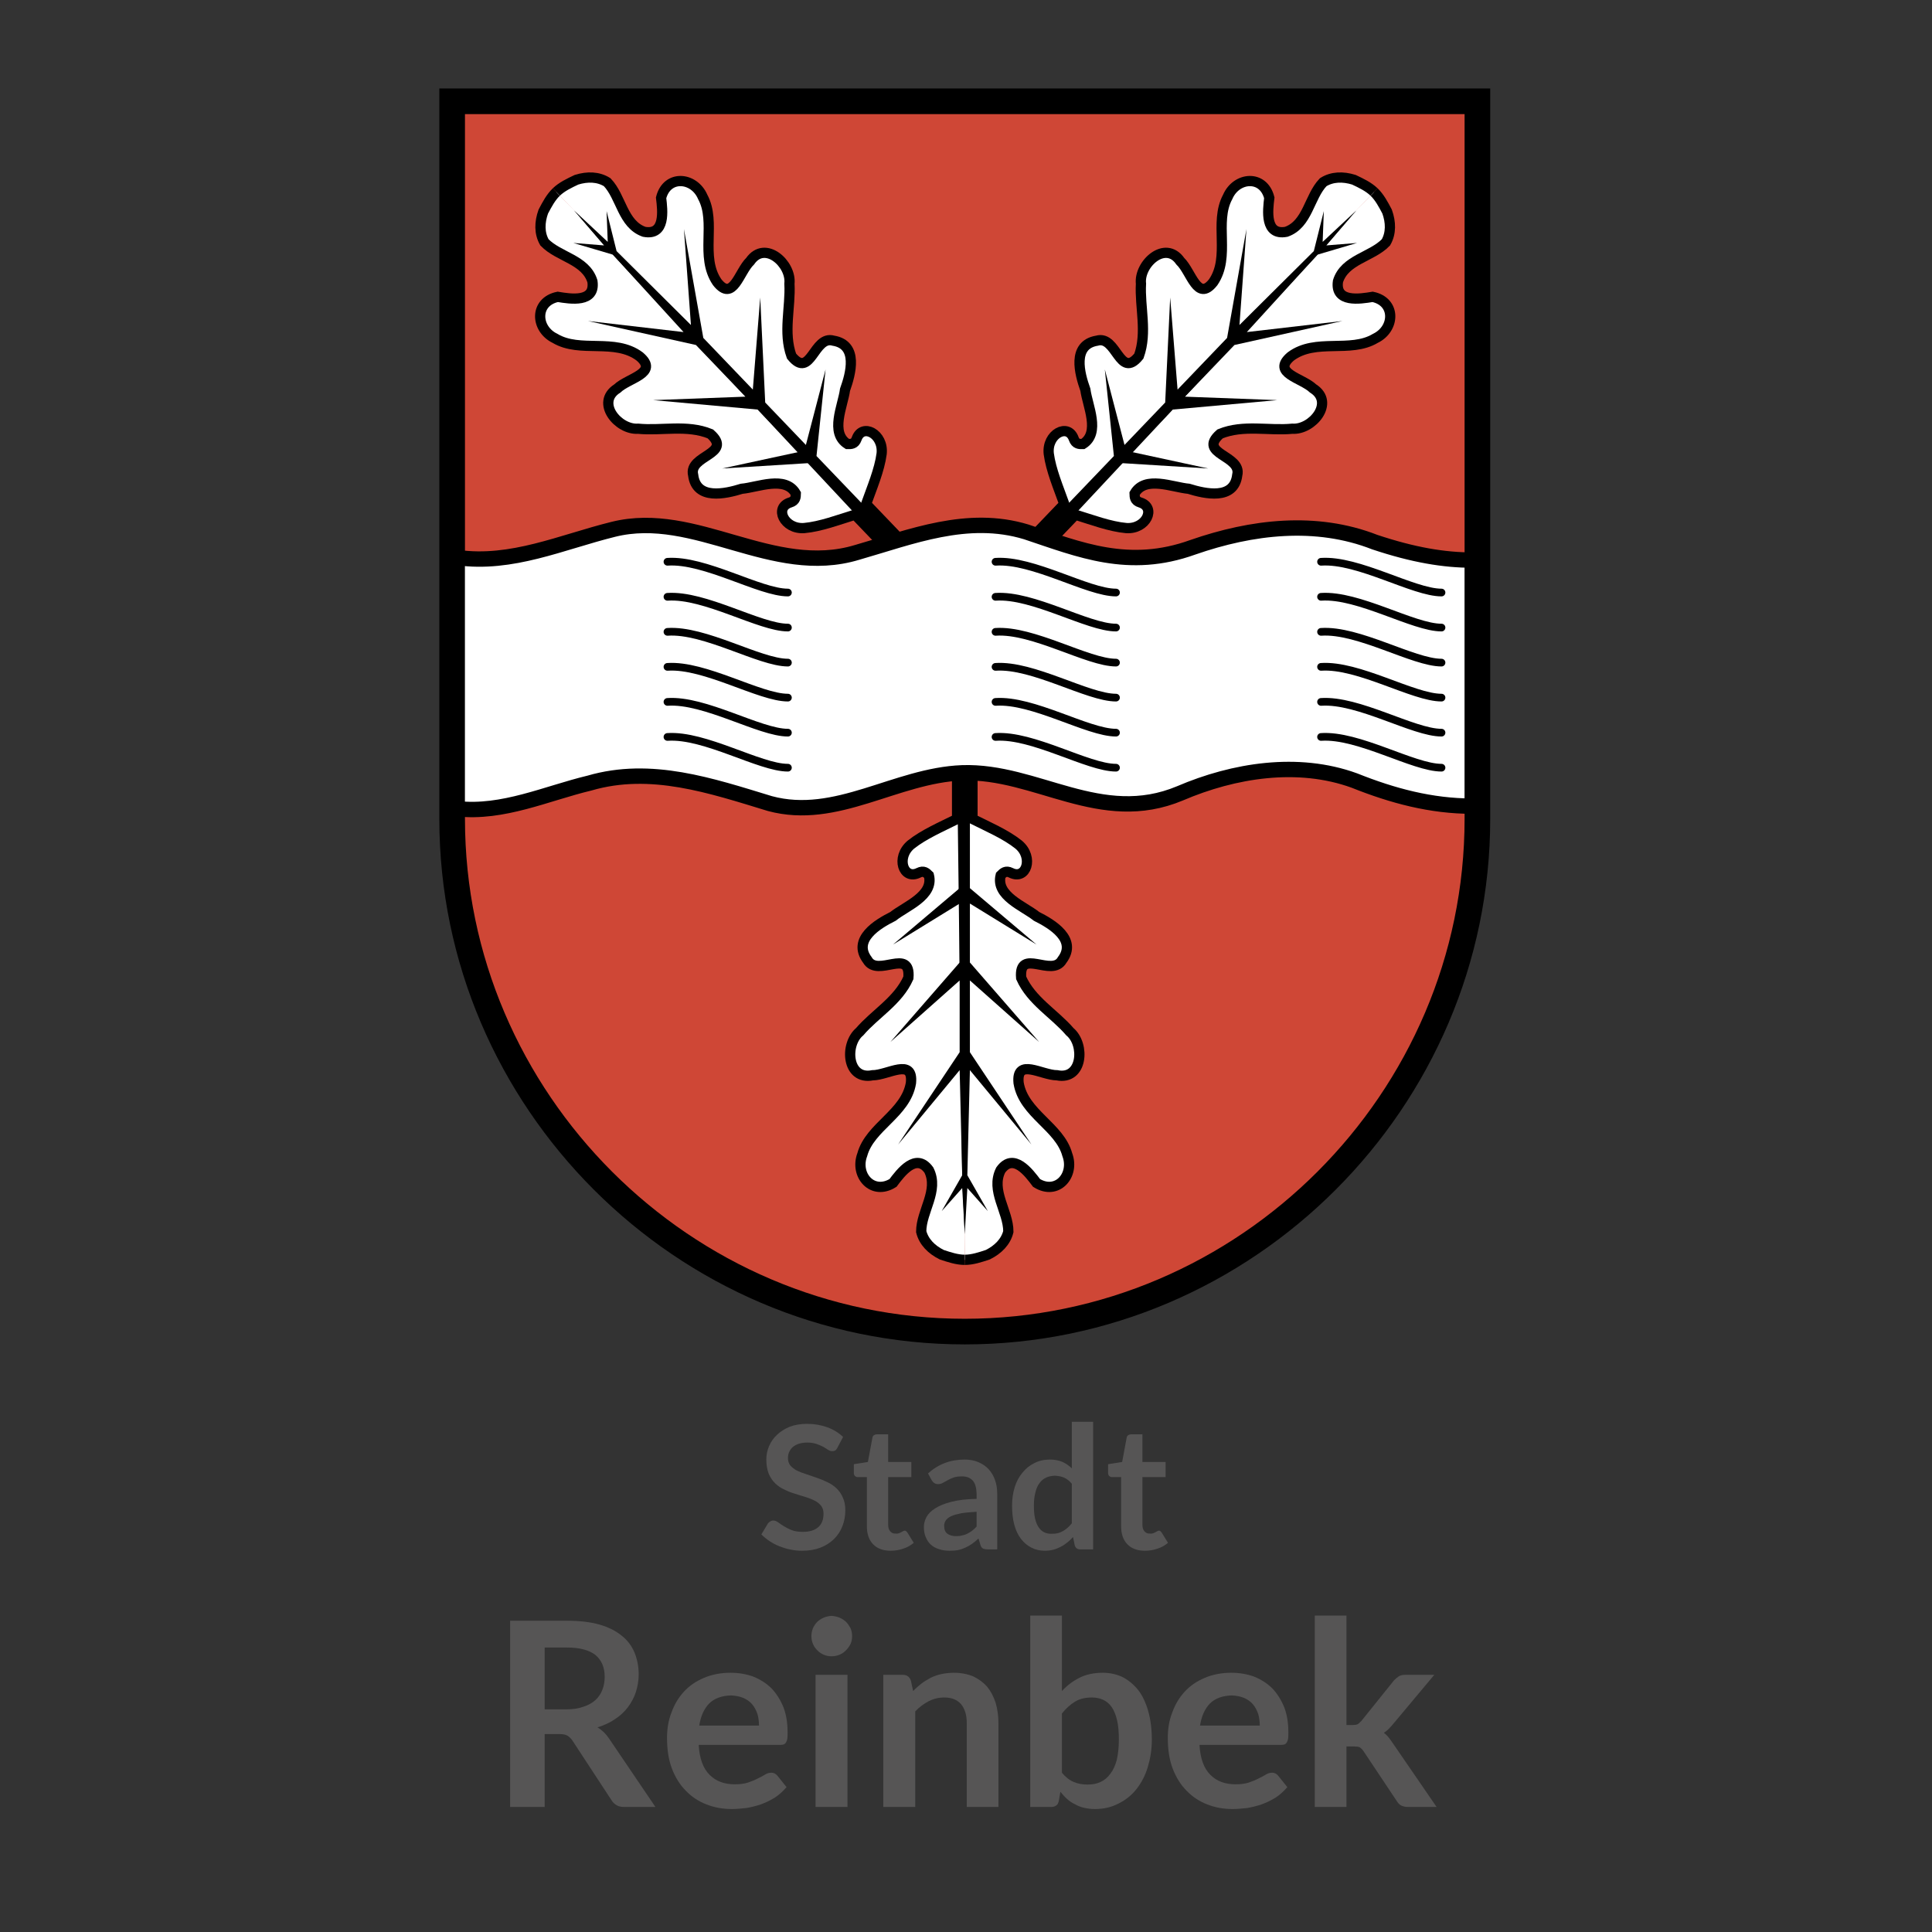 <?xml version="1.0" encoding="UTF-8" standalone="no"?>
<!DOCTYPE svg PUBLIC "-//W3C//DTD SVG 1.1//EN" "http://www.w3.org/Graphics/SVG/1.1/DTD/svg11.dtd">
<svg width="100%" height="100%" viewBox="0 0 150 150" version="1.1" xmlns="http://www.w3.org/2000/svg" xmlns:xlink="http://www.w3.org/1999/xlink" xml:space="preserve" xmlns:serif="http://www.serif.com/" style="fill-rule:evenodd;clip-rule:evenodd;">
    <rect x="0" y="0" width="150" height="150" fill="#333333" stroke="none"/>
    <g id="Reinbek">
        <g transform="matrix(1,0,0,1,-39.389,4.81)">
            <g transform="matrix(13.333,0,0,13.333,98.26,115.483)">
                <path d="M0.461,-0.592C0.457,-0.584 0.453,-0.579 0.448,-0.576C0.443,-0.573 0.437,-0.572 0.431,-0.572C0.424,-0.572 0.416,-0.574 0.408,-0.579C0.4,-0.584 0.39,-0.59 0.379,-0.597C0.367,-0.603 0.354,-0.609 0.339,-0.614C0.324,-0.619 0.306,-0.622 0.285,-0.622C0.266,-0.622 0.25,-0.619 0.236,-0.615C0.222,-0.61 0.211,-0.604 0.201,-0.596C0.192,-0.588 0.185,-0.578 0.18,-0.567C0.175,-0.556 0.173,-0.544 0.173,-0.531C0.173,-0.514 0.178,-0.499 0.187,-0.488C0.197,-0.477 0.209,-0.467 0.225,-0.459C0.241,-0.451 0.259,-0.444 0.279,-0.438C0.299,-0.431 0.319,-0.424 0.34,-0.417C0.361,-0.41 0.381,-0.402 0.401,-0.392C0.421,-0.383 0.439,-0.371 0.455,-0.356C0.47,-0.342 0.483,-0.324 0.492,-0.303C0.502,-0.282 0.507,-0.257 0.507,-0.227C0.507,-0.194 0.501,-0.163 0.49,-0.135C0.479,-0.106 0.462,-0.081 0.441,-0.06C0.419,-0.039 0.393,-0.022 0.362,-0.01C0.331,0.002 0.296,0.008 0.256,0.008C0.233,0.008 0.21,0.006 0.188,0.001C0.165,-0.003 0.144,-0.01 0.123,-0.018C0.103,-0.026 0.084,-0.036 0.066,-0.048C0.048,-0.06 0.032,-0.073 0.018,-0.087L0.057,-0.152C0.061,-0.156 0.065,-0.16 0.07,-0.163C0.075,-0.166 0.081,-0.168 0.088,-0.168C0.096,-0.168 0.105,-0.165 0.115,-0.158C0.124,-0.151 0.136,-0.143 0.149,-0.135C0.162,-0.127 0.177,-0.119 0.195,-0.112C0.213,-0.105 0.235,-0.102 0.26,-0.102C0.298,-0.102 0.328,-0.111 0.349,-0.129C0.37,-0.147 0.38,-0.173 0.38,-0.208C0.38,-0.227 0.375,-0.242 0.366,-0.254C0.356,-0.266 0.344,-0.276 0.328,-0.284C0.312,-0.292 0.295,-0.299 0.275,-0.305C0.255,-0.311 0.234,-0.317 0.214,-0.324C0.193,-0.33 0.172,-0.338 0.153,-0.348C0.132,-0.357 0.115,-0.369 0.099,-0.384C0.083,-0.399 0.071,-0.418 0.061,-0.44C0.052,-0.463 0.047,-0.491 0.047,-0.524C0.047,-0.55 0.052,-0.576 0.063,-0.601C0.073,-0.626 0.089,-0.648 0.109,-0.667C0.129,-0.686 0.154,-0.702 0.183,-0.714C0.212,-0.725 0.246,-0.731 0.284,-0.731C0.326,-0.731 0.366,-0.724 0.402,-0.711C0.438,-0.698 0.468,-0.679 0.494,-0.655L0.461,-0.592Z" style="fill:rgb(86,85,85);fill-rule:nonzero;"/>
            </g>
            <g transform="matrix(13.333,0,0,13.333,105.413,115.483)">
                <path d="M0.235,0.008C0.19,0.008 0.156,-0.005 0.132,-0.03C0.108,-0.055 0.096,-0.09 0.096,-0.134L0.096,-0.421L0.044,-0.421C0.037,-0.42 0.032,-0.423 0.027,-0.427C0.022,-0.431 0.02,-0.438 0.02,-0.447L0.02,-0.496L0.102,-0.509L0.128,-0.649C0.129,-0.656 0.132,-0.661 0.137,-0.665C0.142,-0.668 0.148,-0.67 0.156,-0.67L0.22,-0.67L0.22,-0.509L0.355,-0.509L0.355,-0.421L0.22,-0.421L0.22,-0.143C0.22,-0.127 0.224,-0.114 0.232,-0.105C0.24,-0.096 0.25,-0.091 0.264,-0.092C0.271,-0.091 0.278,-0.092 0.283,-0.094C0.288,-0.096 0.292,-0.098 0.296,-0.1C0.3,-0.102 0.304,-0.104 0.307,-0.106C0.31,-0.108 0.313,-0.109 0.316,-0.109C0.319,-0.109 0.322,-0.108 0.325,-0.106C0.327,-0.104 0.329,-0.101 0.332,-0.098L0.369,-0.038C0.351,-0.023 0.33,-0.011 0.307,-0.004C0.284,0.004 0.26,0.008 0.235,0.008Z" style="fill:rgb(86,85,85);fill-rule:nonzero;"/>
            </g>
            <g transform="matrix(13.333,0,0,13.333,110.573,115.483)">
                <path d="M0.468,-0L0.413,-0C0.401,-0 0.392,-0.002 0.385,-0.005C0.378,-0.009 0.373,-0.016 0.37,-0.027L0.359,-0.063C0.346,-0.051 0.333,-0.041 0.321,-0.032C0.308,-0.023 0.295,-0.016 0.282,-0.01C0.269,-0.004 0.255,0.001 0.24,0.004C0.225,0.007 0.208,0.008 0.19,0.008C0.168,0.008 0.148,0.005 0.13,-0.001C0.111,-0.007 0.095,-0.015 0.082,-0.027C0.069,-0.039 0.059,-0.053 0.052,-0.071C0.044,-0.088 0.041,-0.108 0.041,-0.131C0.041,-0.15 0.046,-0.169 0.056,-0.188C0.066,-0.207 0.083,-0.224 0.107,-0.239C0.13,-0.254 0.162,-0.267 0.201,-0.277C0.24,-0.287 0.289,-0.293 0.348,-0.294L0.348,-0.324C0.347,-0.358 0.34,-0.384 0.326,-0.4C0.311,-0.417 0.29,-0.425 0.263,-0.425C0.243,-0.425 0.226,-0.423 0.213,-0.418C0.199,-0.413 0.188,-0.408 0.178,-0.402C0.168,-0.396 0.159,-0.391 0.151,-0.387C0.142,-0.382 0.133,-0.38 0.123,-0.38C0.115,-0.38 0.108,-0.382 0.102,-0.386C0.095,-0.39 0.091,-0.396 0.087,-0.402L0.065,-0.442C0.124,-0.496 0.195,-0.523 0.278,-0.523C0.308,-0.523 0.335,-0.518 0.358,-0.508C0.382,-0.498 0.402,-0.484 0.418,-0.467C0.434,-0.449 0.447,-0.428 0.455,-0.404C0.464,-0.38 0.468,-0.353 0.468,-0.324L0.468,-0ZM0.228,-0.077C0.241,-0.077 0.252,-0.078 0.263,-0.081C0.274,-0.083 0.284,-0.086 0.293,-0.091C0.303,-0.096 0.312,-0.101 0.321,-0.108C0.33,-0.115 0.339,-0.123 0.348,-0.133L0.348,-0.219C0.312,-0.217 0.281,-0.214 0.257,-0.21C0.233,-0.205 0.214,-0.2 0.199,-0.193C0.184,-0.186 0.174,-0.177 0.168,-0.168C0.162,-0.159 0.159,-0.149 0.159,-0.138C0.159,-0.116 0.165,-0.1 0.178,-0.091C0.191,-0.082 0.207,-0.077 0.228,-0.077Z" style="fill:rgb(86,85,85);fill-rule:nonzero;"/>
            </g>
            <g transform="matrix(13.333,0,0,13.333,117.553,115.483)">
                <path d="M0.427,-0C0.411,-0 0.401,-0.008 0.396,-0.023L0.386,-0.072C0.375,-0.06 0.364,-0.049 0.352,-0.04C0.34,-0.03 0.328,-0.022 0.314,-0.015C0.301,-0.008 0.286,-0.002 0.271,0.002C0.255,0.006 0.239,0.008 0.221,0.008C0.193,0.008 0.167,0.002 0.144,-0.01C0.12,-0.022 0.1,-0.039 0.083,-0.061C0.066,-0.083 0.053,-0.11 0.044,-0.143C0.035,-0.176 0.031,-0.213 0.031,-0.255C0.031,-0.293 0.036,-0.328 0.046,-0.361C0.056,-0.394 0.071,-0.422 0.091,-0.446C0.11,-0.47 0.133,-0.489 0.16,-0.502C0.187,-0.516 0.217,-0.523 0.251,-0.523C0.28,-0.523 0.304,-0.518 0.325,-0.509C0.345,-0.5 0.363,-0.487 0.379,-0.472L0.379,-0.743L0.503,-0.743L0.503,-0L0.427,-0ZM0.263,-0.091C0.288,-0.09 0.31,-0.096 0.328,-0.107C0.346,-0.117 0.363,-0.132 0.379,-0.152L0.379,-0.382C0.365,-0.399 0.35,-0.411 0.333,-0.418C0.317,-0.425 0.299,-0.428 0.28,-0.429C0.261,-0.428 0.244,-0.425 0.229,-0.418C0.214,-0.411 0.201,-0.4 0.191,-0.386C0.18,-0.372 0.172,-0.354 0.167,-0.332C0.161,-0.31 0.158,-0.285 0.158,-0.255C0.158,-0.225 0.16,-0.2 0.165,-0.179C0.17,-0.158 0.177,-0.141 0.186,-0.128C0.195,-0.115 0.206,-0.105 0.219,-0.099C0.232,-0.093 0.247,-0.09 0.263,-0.091Z" style="fill:rgb(86,85,85);fill-rule:nonzero;"/>
            </g>
            <g transform="matrix(13.333,0,0,13.333,125.153,115.483)">
                <path d="M0.235,0.008C0.19,0.008 0.156,-0.005 0.132,-0.03C0.108,-0.055 0.096,-0.09 0.096,-0.134L0.096,-0.421L0.044,-0.421C0.037,-0.42 0.032,-0.423 0.027,-0.427C0.022,-0.431 0.02,-0.438 0.02,-0.447L0.02,-0.496L0.102,-0.509L0.128,-0.649C0.129,-0.656 0.132,-0.661 0.137,-0.665C0.142,-0.668 0.148,-0.67 0.156,-0.67L0.22,-0.67L0.22,-0.509L0.355,-0.509L0.355,-0.421L0.22,-0.421L0.22,-0.143C0.22,-0.127 0.224,-0.114 0.232,-0.105C0.24,-0.096 0.25,-0.091 0.264,-0.092C0.271,-0.091 0.278,-0.092 0.283,-0.094C0.288,-0.096 0.292,-0.098 0.296,-0.1C0.3,-0.102 0.304,-0.104 0.307,-0.106C0.31,-0.108 0.313,-0.109 0.316,-0.109C0.319,-0.109 0.322,-0.108 0.325,-0.106C0.327,-0.104 0.329,-0.101 0.332,-0.098L0.369,-0.038C0.351,-0.023 0.33,-0.011 0.307,-0.004C0.284,0.004 0.26,0.008 0.235,0.008Z" style="fill:rgb(86,85,85);fill-rule:nonzero;"/>
            </g>
            <g transform="matrix(20,0,0,20,77.437,135.483)">
                <path d="M0.212,-0.283L0.212,-0L0.078,-0L0.078,-0.723L0.298,-0.723C0.347,-0.723 0.39,-0.718 0.425,-0.708C0.46,-0.698 0.489,-0.683 0.511,-0.665C0.534,-0.647 0.55,-0.625 0.561,-0.599C0.571,-0.574 0.577,-0.546 0.577,-0.515C0.577,-0.491 0.573,-0.468 0.566,-0.446C0.559,-0.424 0.548,-0.405 0.535,-0.387C0.521,-0.369 0.505,-0.354 0.485,-0.341C0.465,-0.327 0.442,-0.317 0.417,-0.309C0.434,-0.299 0.449,-0.285 0.461,-0.267L0.642,-0L0.521,-0C0.509,-0 0.499,-0.002 0.491,-0.007C0.483,-0.012 0.476,-0.018 0.471,-0.027L0.319,-0.259C0.313,-0.267 0.307,-0.273 0.3,-0.277C0.293,-0.281 0.283,-0.283 0.27,-0.283L0.212,-0.283ZM0.212,-0.379L0.296,-0.379C0.321,-0.379 0.343,-0.382 0.362,-0.389C0.381,-0.395 0.397,-0.404 0.409,-0.415C0.421,-0.426 0.43,-0.439 0.436,-0.455C0.442,-0.47 0.445,-0.487 0.445,-0.505C0.445,-0.542 0.433,-0.57 0.409,-0.59C0.385,-0.609 0.348,-0.619 0.298,-0.619L0.212,-0.619L0.212,-0.379Z" style="fill:rgb(86,85,85);fill-rule:nonzero;"/>
            </g>
            <g transform="matrix(20,0,0,20,90.537,135.483)">
                <path d="M0.278,-0.521C0.31,-0.521 0.34,-0.516 0.367,-0.506C0.394,-0.495 0.418,-0.48 0.438,-0.46C0.457,-0.44 0.472,-0.416 0.484,-0.387C0.495,-0.358 0.5,-0.326 0.5,-0.289C0.5,-0.279 0.5,-0.271 0.499,-0.265C0.498,-0.259 0.496,-0.254 0.494,-0.251C0.492,-0.247 0.489,-0.245 0.486,-0.243C0.482,-0.242 0.477,-0.241 0.472,-0.241L0.155,-0.241C0.158,-0.188 0.172,-0.15 0.197,-0.125C0.222,-0.1 0.254,-0.088 0.295,-0.088C0.315,-0.088 0.332,-0.09 0.347,-0.095C0.361,-0.1 0.374,-0.105 0.385,-0.111C0.396,-0.116 0.405,-0.121 0.413,-0.126C0.421,-0.131 0.429,-0.133 0.437,-0.133C0.442,-0.133 0.446,-0.132 0.45,-0.13C0.454,-0.128 0.457,-0.125 0.46,-0.122L0.496,-0.077C0.482,-0.061 0.467,-0.047 0.45,-0.036C0.432,-0.025 0.415,-0.017 0.396,-0.01C0.378,-0.004 0.359,0.001 0.34,0.004C0.321,0.006 0.302,0.008 0.284,0.008C0.248,0.008 0.215,0.002 0.185,-0.01C0.154,-0.022 0.127,-0.04 0.105,-0.063C0.082,-0.086 0.064,-0.115 0.051,-0.149C0.038,-0.183 0.032,-0.223 0.032,-0.268C0.032,-0.303 0.037,-0.335 0.049,-0.366C0.06,-0.397 0.076,-0.424 0.097,-0.447C0.118,-0.47 0.144,-0.488 0.175,-0.501C0.205,-0.514 0.24,-0.521 0.278,-0.521ZM0.281,-0.433C0.245,-0.432 0.216,-0.422 0.196,-0.402C0.176,-0.382 0.163,-0.353 0.157,-0.316L0.389,-0.316C0.389,-0.332 0.387,-0.347 0.383,-0.361C0.378,-0.375 0.372,-0.387 0.363,-0.398C0.354,-0.409 0.342,-0.417 0.329,-0.423C0.315,-0.429 0.299,-0.432 0.281,-0.433Z" style="fill:rgb(86,85,85);fill-rule:nonzero;"/>
            </g>
            <g transform="matrix(20,0,0,20,101.227,135.483)">
                <path d="M0.198,-0.513L0.198,-0L0.074,-0L0.074,-0.513L0.198,-0.513ZM0.216,-0.663C0.216,-0.652 0.214,-0.642 0.21,-0.633C0.205,-0.623 0.199,-0.615 0.192,-0.608C0.185,-0.601 0.177,-0.595 0.167,-0.591C0.157,-0.587 0.147,-0.585 0.136,-0.585C0.125,-0.585 0.115,-0.587 0.106,-0.591C0.096,-0.595 0.088,-0.601 0.081,-0.608C0.074,-0.615 0.068,-0.623 0.064,-0.633C0.06,-0.642 0.058,-0.652 0.058,-0.663C0.058,-0.674 0.06,-0.684 0.064,-0.694C0.068,-0.703 0.074,-0.712 0.081,-0.719C0.088,-0.725 0.096,-0.731 0.106,-0.735C0.115,-0.739 0.125,-0.741 0.136,-0.742C0.147,-0.741 0.157,-0.739 0.167,-0.735C0.177,-0.731 0.185,-0.725 0.192,-0.719C0.199,-0.712 0.205,-0.703 0.21,-0.694C0.214,-0.684 0.216,-0.674 0.216,-0.663Z" style="fill:rgb(86,85,85);fill-rule:nonzero;"/>
            </g>
            <g transform="matrix(20,0,0,20,106.647,135.483)">
                <path d="M0.066,-0L0.066,-0.513L0.142,-0.513C0.158,-0.513 0.168,-0.505 0.173,-0.491L0.182,-0.45C0.192,-0.461 0.203,-0.47 0.214,-0.479C0.226,-0.488 0.238,-0.495 0.251,-0.502C0.264,-0.508 0.277,-0.513 0.292,-0.516C0.307,-0.519 0.323,-0.521 0.34,-0.521C0.368,-0.521 0.393,-0.516 0.415,-0.507C0.436,-0.497 0.454,-0.484 0.469,-0.467C0.483,-0.45 0.494,-0.429 0.502,-0.405C0.509,-0.381 0.513,-0.355 0.513,-0.327L0.513,-0L0.39,-0L0.39,-0.327C0.39,-0.358 0.382,-0.382 0.368,-0.399C0.353,-0.416 0.332,-0.425 0.303,-0.425C0.281,-0.425 0.261,-0.42 0.243,-0.411C0.224,-0.401 0.206,-0.388 0.19,-0.371L0.19,-0L0.066,-0Z" style="fill:rgb(86,85,85);fill-rule:nonzero;"/>
            </g>
            <g transform="matrix(20,0,0,20,118.017,135.483)">
                <path d="M0.068,-0L0.068,-0.743L0.191,-0.743L0.191,-0.45C0.211,-0.472 0.234,-0.489 0.26,-0.502C0.286,-0.515 0.316,-0.521 0.35,-0.521C0.378,-0.521 0.404,-0.515 0.427,-0.504C0.45,-0.492 0.47,-0.475 0.487,-0.454C0.504,-0.432 0.517,-0.404 0.526,-0.372C0.535,-0.34 0.54,-0.303 0.54,-0.261C0.54,-0.222 0.534,-0.187 0.524,-0.154C0.514,-0.121 0.499,-0.093 0.48,-0.069C0.461,-0.045 0.437,-0.026 0.41,-0.013C0.383,0.001 0.353,0.008 0.319,0.008C0.303,0.008 0.289,0.006 0.276,0.003C0.263,-0 0.251,-0.005 0.241,-0.011C0.23,-0.016 0.22,-0.023 0.211,-0.031C0.202,-0.039 0.193,-0.049 0.185,-0.059L0.179,-0.024C0.177,-0.015 0.174,-0.009 0.169,-0.006C0.164,-0.002 0.157,-0 0.149,-0L0.068,-0ZM0.308,-0.425C0.282,-0.425 0.26,-0.42 0.242,-0.409C0.224,-0.398 0.207,-0.383 0.191,-0.363L0.191,-0.133C0.205,-0.116 0.22,-0.104 0.237,-0.097C0.253,-0.09 0.271,-0.087 0.291,-0.087C0.309,-0.087 0.326,-0.09 0.341,-0.097C0.356,-0.104 0.369,-0.115 0.379,-0.129C0.39,-0.143 0.398,-0.161 0.404,-0.183C0.409,-0.205 0.412,-0.231 0.412,-0.261C0.412,-0.291 0.41,-0.316 0.405,-0.337C0.4,-0.358 0.393,-0.375 0.384,-0.388C0.375,-0.401 0.364,-0.41 0.351,-0.416C0.338,-0.422 0.324,-0.425 0.308,-0.425Z" style="fill:rgb(86,85,85);fill-rule:nonzero;"/>
            </g>
            <g transform="matrix(20,0,0,20,129.417,135.483)">
                <path d="M0.278,-0.521C0.31,-0.521 0.34,-0.516 0.367,-0.506C0.394,-0.495 0.418,-0.48 0.438,-0.46C0.457,-0.44 0.472,-0.416 0.484,-0.387C0.495,-0.358 0.5,-0.326 0.5,-0.289C0.5,-0.279 0.5,-0.271 0.499,-0.265C0.498,-0.259 0.496,-0.254 0.494,-0.251C0.492,-0.247 0.489,-0.245 0.486,-0.243C0.482,-0.242 0.477,-0.241 0.472,-0.241L0.155,-0.241C0.158,-0.188 0.172,-0.15 0.197,-0.125C0.222,-0.1 0.254,-0.088 0.295,-0.088C0.315,-0.088 0.332,-0.09 0.347,-0.095C0.361,-0.1 0.374,-0.105 0.385,-0.111C0.396,-0.116 0.405,-0.121 0.413,-0.126C0.421,-0.131 0.429,-0.133 0.437,-0.133C0.442,-0.133 0.446,-0.132 0.45,-0.13C0.454,-0.128 0.457,-0.125 0.46,-0.122L0.496,-0.077C0.482,-0.061 0.467,-0.047 0.45,-0.036C0.432,-0.025 0.415,-0.017 0.396,-0.01C0.378,-0.004 0.359,0.001 0.34,0.004C0.321,0.006 0.302,0.008 0.284,0.008C0.248,0.008 0.215,0.002 0.185,-0.01C0.154,-0.022 0.127,-0.04 0.105,-0.063C0.082,-0.086 0.064,-0.115 0.051,-0.149C0.038,-0.183 0.032,-0.223 0.032,-0.268C0.032,-0.303 0.037,-0.335 0.049,-0.366C0.06,-0.397 0.076,-0.424 0.097,-0.447C0.118,-0.47 0.144,-0.488 0.175,-0.501C0.205,-0.514 0.24,-0.521 0.278,-0.521ZM0.281,-0.433C0.245,-0.432 0.216,-0.422 0.196,-0.402C0.176,-0.382 0.163,-0.353 0.157,-0.316L0.389,-0.316C0.389,-0.332 0.387,-0.347 0.383,-0.361C0.378,-0.375 0.372,-0.387 0.363,-0.398C0.354,-0.409 0.342,-0.417 0.329,-0.423C0.315,-0.429 0.299,-0.432 0.281,-0.433Z" style="fill:rgb(86,85,85);fill-rule:nonzero;"/>
            </g>
            <g transform="matrix(20,0,0,20,140.107,135.483)">
                <path d="M0.191,-0.743L0.191,-0.318L0.214,-0.318C0.222,-0.318 0.229,-0.319 0.234,-0.321C0.238,-0.323 0.243,-0.328 0.249,-0.334L0.376,-0.492C0.382,-0.498 0.388,-0.503 0.394,-0.507C0.4,-0.511 0.409,-0.513 0.419,-0.513L0.532,-0.513L0.373,-0.323C0.367,-0.316 0.361,-0.309 0.355,-0.303C0.349,-0.297 0.343,-0.292 0.336,-0.288C0.343,-0.283 0.349,-0.277 0.354,-0.271C0.359,-0.264 0.365,-0.257 0.37,-0.249L0.541,-0L0.43,-0C0.42,-0 0.412,-0.002 0.405,-0.005C0.398,-0.008 0.392,-0.014 0.387,-0.022L0.257,-0.217C0.252,-0.224 0.247,-0.229 0.242,-0.232C0.237,-0.234 0.229,-0.235 0.219,-0.235L0.191,-0.235L0.191,-0L0.068,-0L0.068,-0.743L0.191,-0.743Z" style="fill:rgb(86,85,85);fill-rule:nonzero;"/>
            </g>
        </g>
        <g transform="matrix(0.199,0,0,0.199,33.911,6.67)">
            <path d="M406,6L406,286C406,395.717 315.717,486 206,486C96.283,486 6,395.717 6,286L6,6L406,6Z" style="fill:rgb(207,71,54);fill-rule:nonzero;stroke:black;stroke-width:10px;"/>
            <g id="e" transform="matrix(-0.72,0.69,-0.69,-0.72,511,229)">
                <path d="M206,458C209,458 212,457 215,456C219,454 222,451 223,447C223,439 216,431 220,423C225,416 231,424 234,428C242,433 249,425 246,417C243,406 229,401 227,389C226,379 236,386 242,386C252,388 253,374 247,369C241,362 232,357 228,348C227,336 240,348 244,341C250,333 240,327 234,324C229,320 218,316 220,308C221,307 222,306 224,307C230,310 233,301 227,296C222,292 215,289 209,286L209,265L205,265" style="fill:white;fill-rule:nonzero;stroke:black;stroke-width:4px;"/>
                <path d="M205,426L206,448L207,430L215,439L207,425L208,384L232,413L208,377L208,349L235,373L208,342L208,319L234,335L208,313L208,265L203,265" style="fill-rule:nonzero;"/>
            </g>
            <g id="e1" serif:id="e" transform="matrix(0.72,-0.69,-0.69,-0.72,214.36,513.28)">
                <path d="M206,458C209,458 212,457 215,456C219,454 222,451 223,447C223,439 216,431 220,423C225,416 231,424 234,428C242,433 249,425 246,417C243,406 229,401 227,389C226,379 236,386 242,386C252,388 253,374 247,369C241,362 232,357 228,348C227,336 240,348 244,341C250,333 240,327 234,324C229,320 218,316 220,308C221,307 222,306 224,307C230,310 233,301 227,296C222,292 215,289 209,286L209,265L205,265" style="fill:white;fill-rule:nonzero;stroke:black;stroke-width:4px;"/>
                <path d="M205,426L206,448L207,430L215,439L207,425L208,384L232,413L208,377L208,349L235,373L208,342L208,319L234,335L208,313L208,265L203,265" style="fill-rule:nonzero;"/>
            </g>
            <g id="e2" serif:id="e" transform="matrix(0.72,0.69,0.69,-0.72,-98.671,229)">
                <path d="M206,458C209,458 212,457 215,456C219,454 222,451 223,447C223,439 216,431 220,423C225,416 231,424 234,428C242,433 249,425 246,417C243,406 229,401 227,389C226,379 236,386 242,386C252,388 253,374 247,369C241,362 232,357 228,348C227,336 240,348 244,341C250,333 240,327 234,324C229,320 218,316 220,308C221,307 222,306 224,307C230,310 233,301 227,296C222,292 215,289 209,286L209,265L205,265" style="fill:white;fill-rule:nonzero;stroke:black;stroke-width:4px;"/>
                <path d="M205,426L206,448L207,430L215,439L207,425L208,384L232,413L208,377L208,349L235,373L208,342L208,319L234,335L208,313L208,265L203,265" style="fill-rule:nonzero;"/>
            </g>
            <g id="e3" serif:id="e" transform="matrix(-0.72,-0.69,0.69,-0.72,197.969,513.28)">
                <path d="M206,458C209,458 212,457 215,456C219,454 222,451 223,447C223,439 216,431 220,423C225,416 231,424 234,428C242,433 249,425 246,417C243,406 229,401 227,389C226,379 236,386 242,386C252,388 253,374 247,369C241,362 232,357 228,348C227,336 240,348 244,341C250,333 240,327 234,324C229,320 218,316 220,308C221,307 222,306 224,307C230,310 233,301 227,296C222,292 215,289 209,286L209,265L205,265" style="fill:white;fill-rule:nonzero;stroke:black;stroke-width:4px;"/>
                <path d="M205,426L206,448L207,430L215,439L207,425L208,384L232,413L208,377L208,349L235,373L208,342L208,319L234,335L208,313L208,265L203,265" style="fill-rule:nonzero;"/>
            </g>
            <g id="e4" serif:id="e" transform="matrix(-1,0,0,1,412,0)">
                <path d="M206,458C209,458 212,457 215,456C219,454 222,451 223,447C223,439 216,431 220,423C225,416 231,424 234,428C242,433 249,425 246,417C243,406 229,401 227,389C226,379 236,386 242,386C252,388 253,374 247,369C241,362 232,357 228,348C227,336 240,348 244,341C250,333 240,327 234,324C229,320 218,316 220,308C221,307 222,306 224,307C230,310 233,301 227,296C222,292 215,289 209,286L209,265L205,265" style="fill:white;fill-rule:nonzero;stroke:black;stroke-width:4px;"/>
                <path d="M205,426L206,448L207,430L215,439L207,425L208,384L232,413L208,377L208,349L235,373L208,342L208,319L234,335L208,313L208,265L203,265" style="fill-rule:nonzero;"/>
            </g>
            <g id="e5" serif:id="e">
                <path d="M206,458C209,458 212,457 215,456C219,454 222,451 223,447C223,439 216,431 220,423C225,416 231,424 234,428C242,433 249,425 246,417C243,406 229,401 227,389C226,379 236,386 242,386C252,388 253,374 247,369C241,362 232,357 228,348C227,336 240,348 244,341C250,333 240,327 234,324C229,320 218,316 220,308C221,307 222,306 224,307C230,310 233,301 227,296C222,292 215,289 209,286L209,265L205,265" style="fill:white;fill-rule:nonzero;stroke:black;stroke-width:4px;"/>
                <path d="M205,426L206,448L207,430L215,439L207,425L208,384L232,413L208,377L208,349L235,373L208,342L208,319L234,335L208,313L208,265L203,265" style="fill-rule:nonzero;"/>
            </g>
            <path d="M7.98,184C29.28,187 48.68,178 68.88,173C100.98,165 130.98,192 163.98,182C184.98,176 206.98,167 229.98,174C250.98,181 269.98,189 294.98,180C317.98,172 342.98,169 365.98,178C380.98,183 392.98,185 403.98,185L403.98,281C387.98,281 372.98,277 357.98,271C335.98,263 310.98,267 289.98,276C258.98,289 233.98,267 204.98,268C178.98,269 155.98,287 129.98,280C106.98,273 83.58,265 59.58,272C42.88,276 25.78,284 7.98,282L7.98,184Z" style="fill:white;fill-rule:nonzero;stroke:black;stroke-width:6px;"/>
            <path id="c" d="M137,225C126,225 104.6,212 90,213M137,211.33C126,211.33 104.6,198.33 90,199.33M137,197.66C126,197.66 104.6,184.66 90,185.66" style="fill:none;fill-rule:nonzero;stroke:black;stroke-width:3px;stroke-linecap:round;"/>
            <g id="c1" serif:id="c" transform="matrix(1,0,0,1,0,41)">
                <path d="M137,225C126,225 104.6,212 90,213M137,211.33C126,211.33 104.6,198.33 90,199.33M137,197.66C126,197.66 104.6,184.66 90,185.66" style="fill:none;fill-rule:nonzero;stroke:black;stroke-width:3px;stroke-linecap:round;"/>
            </g>
            <g id="c2" serif:id="c" transform="matrix(1,0,0,1,128,0)">
                <path d="M137,225C126,225 104.6,212 90,213M137,211.33C126,211.33 104.6,198.33 90,199.33M137,197.66C126,197.66 104.6,184.66 90,185.66" style="fill:none;fill-rule:nonzero;stroke:black;stroke-width:3px;stroke-linecap:round;"/>
            </g>
            <g id="c3" serif:id="c" transform="matrix(1,0,0,1,128,41)">
                <path d="M137,225C126,225 104.6,212 90,213M137,211.33C126,211.33 104.6,198.33 90,199.33M137,197.66C126,197.66 104.6,184.66 90,185.66" style="fill:none;fill-rule:nonzero;stroke:black;stroke-width:3px;stroke-linecap:round;"/>
            </g>
            <g id="c4" serif:id="c" transform="matrix(1,0,0,1,255,0)">
                <path d="M137,225C126,225 104.6,212 90,213M137,211.33C126,211.33 104.6,198.33 90,199.33M137,197.66C126,197.66 104.6,184.66 90,185.66" style="fill:none;fill-rule:nonzero;stroke:black;stroke-width:3px;stroke-linecap:round;"/>
            </g>
            <g id="c5" serif:id="c" transform="matrix(1,0,0,1,255,41)">
                <path d="M137,225C126,225 104.6,212 90,213M137,211.33C126,211.33 104.6,198.33 90,199.33M137,197.66C126,197.66 104.6,184.66 90,185.66" style="fill:none;fill-rule:nonzero;stroke:black;stroke-width:3px;stroke-linecap:round;"/>
            </g>
        </g>
    </g>
</svg>
